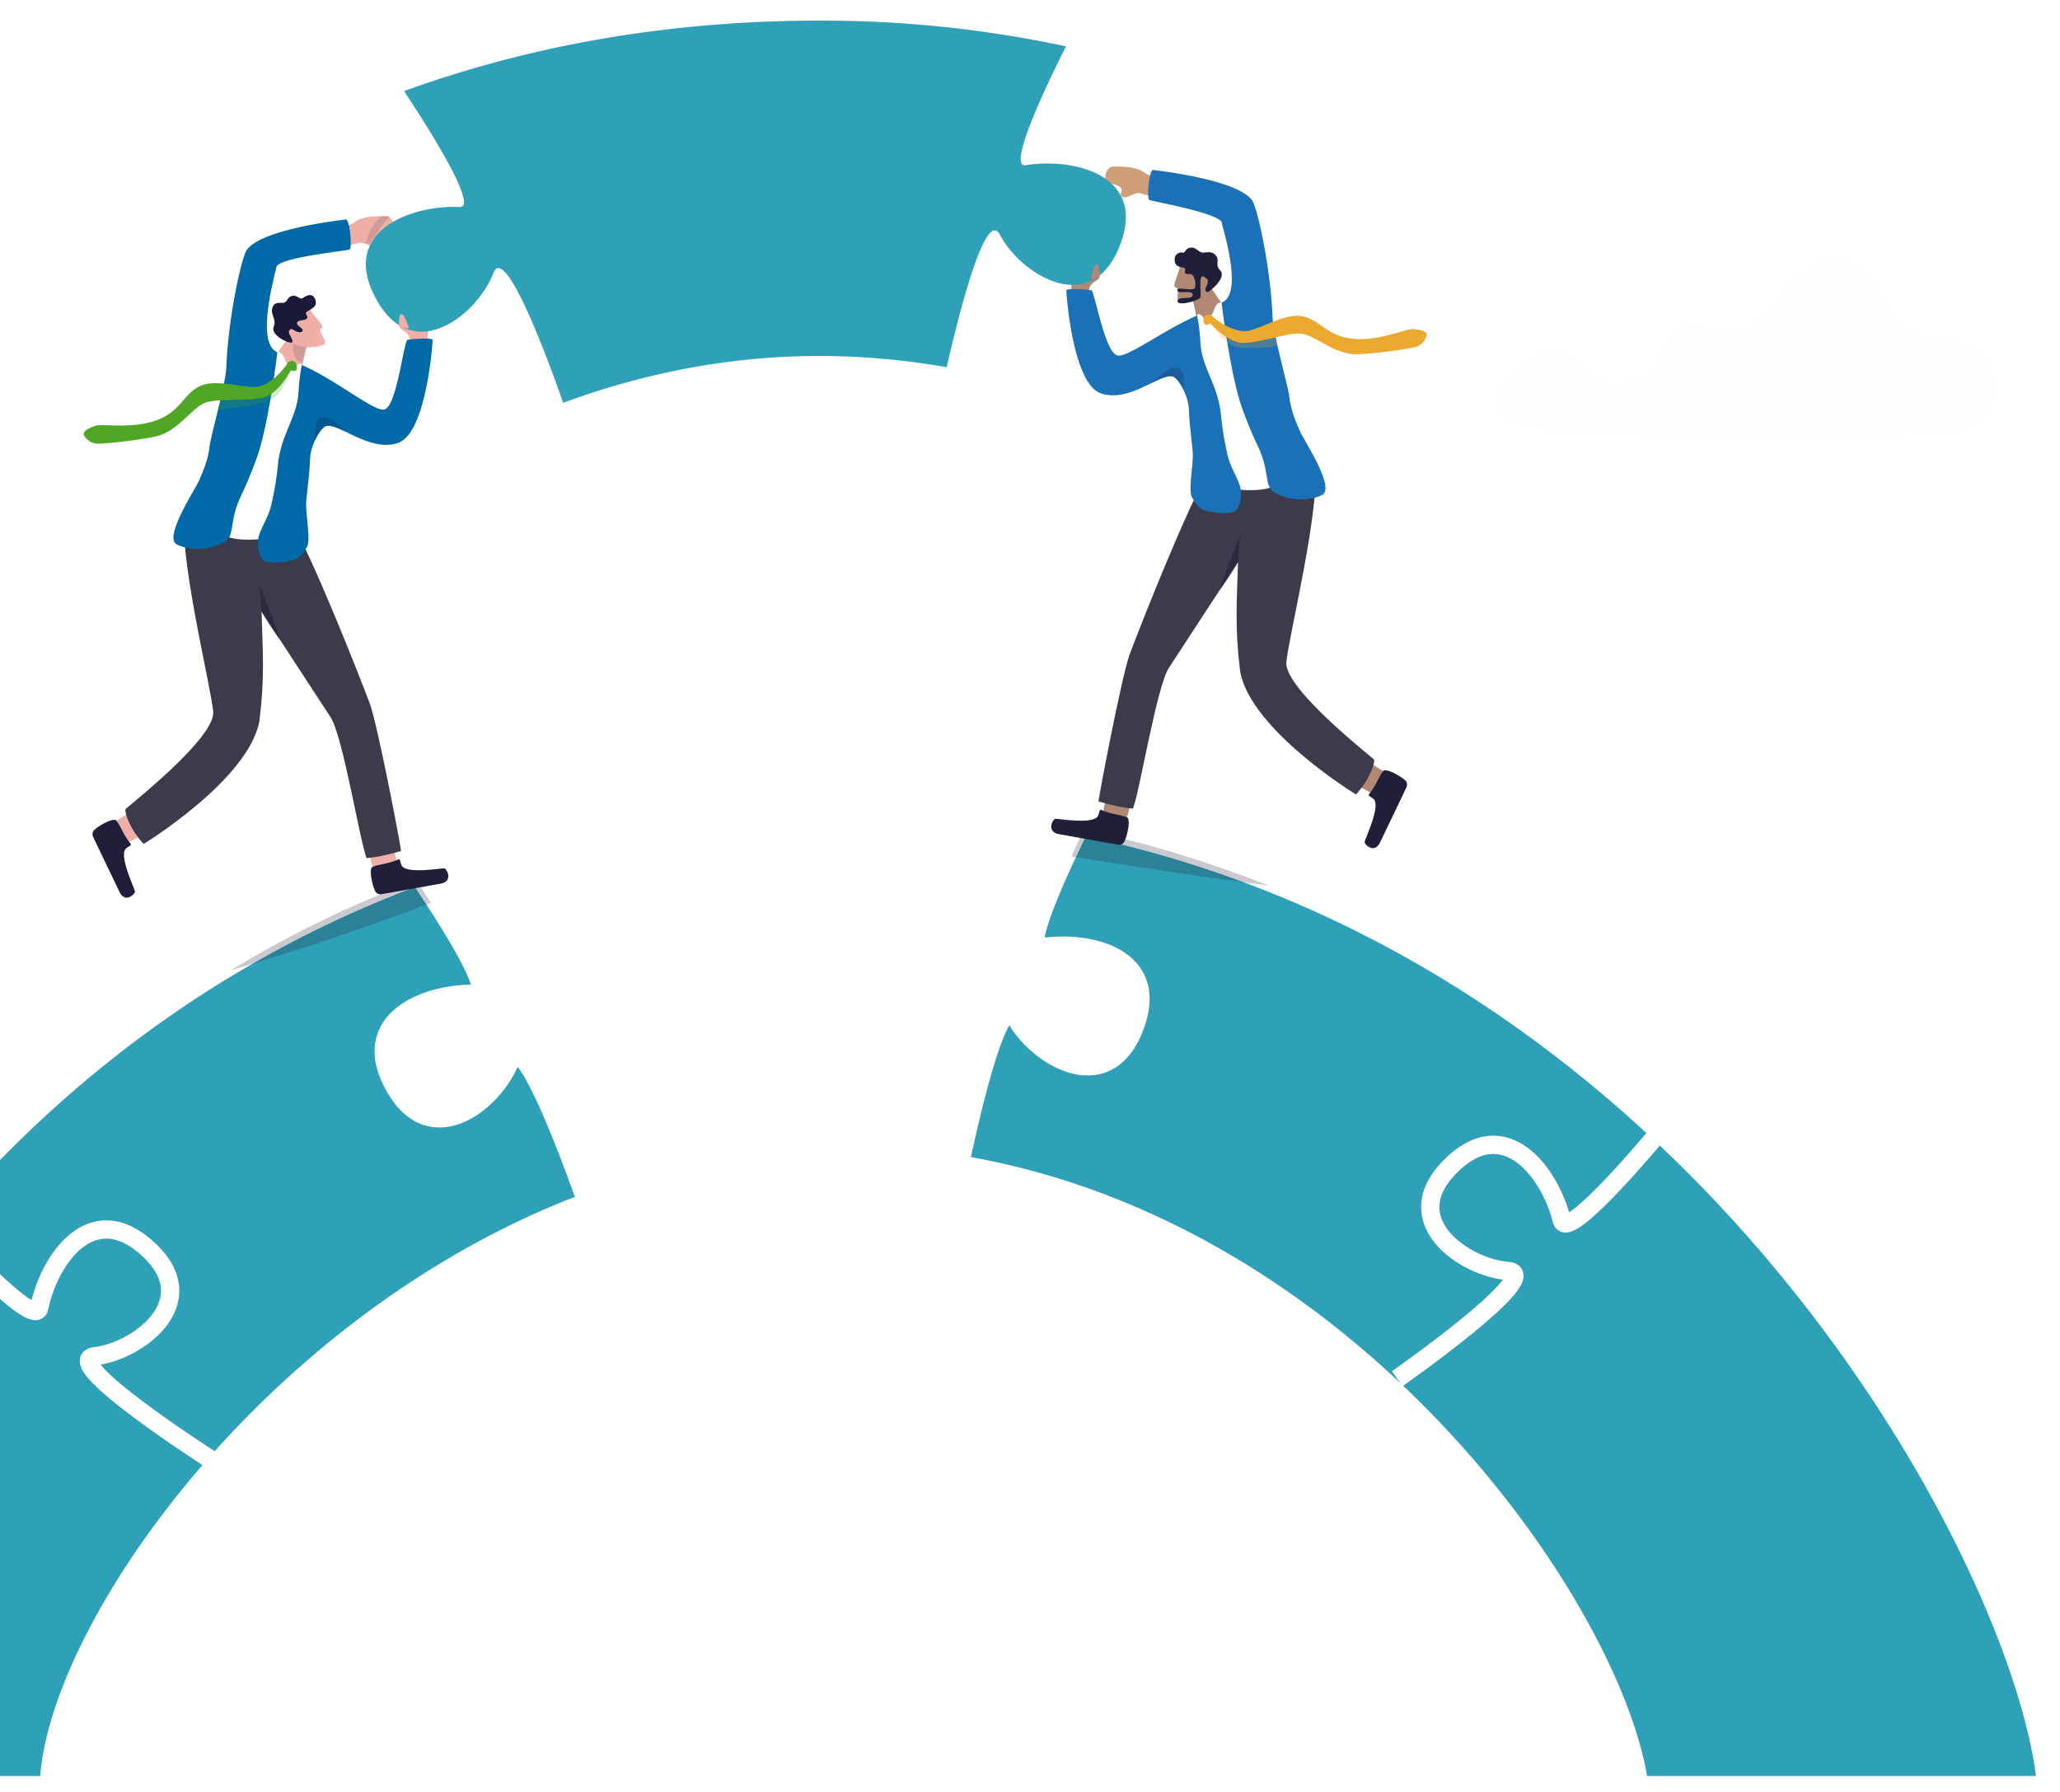 <svg xmlns="http://www.w3.org/2000/svg" xmlns:xlink="http://www.w3.org/1999/xlink" width="992" height="863" viewBox="0 0 992 863">
  <defs>
    <clipPath id="clip-path">
      <rect id="Rectangle_2733" data-name="Rectangle 2733" width="992" height="863" transform="translate(0 1358)" fill="#fff" stroke="#707070" stroke-width="1"/>
    </clipPath>
    <filter id="Path_16681" x="-201.834" y="285.363" width="246.395" height="96.975" filterUnits="userSpaceOnUse">
      <feOffset dy="3" input="SourceAlpha"/>
      <feGaussianBlur stdDeviation="3" result="blur"/>
      <feFlood flood-opacity="0.161"/>
      <feComposite operator="in" in2="blur"/>
      <feComposite in="SourceGraphic"/>
    </filter>
    <filter id="Path_16683" x="710.95" y="116.207" width="258.117" height="103.619" filterUnits="userSpaceOnUse">
      <feOffset dy="3" input="SourceAlpha"/>
      <feGaussianBlur stdDeviation="3" result="blur-2"/>
      <feFlood flood-opacity="0.161"/>
      <feComposite operator="in" in2="blur-2"/>
      <feComposite in="SourceGraphic"/>
    </filter>
    <filter id="Path_16684" x="-162.412" y="417.255" width="451.4" height="447.088" filterUnits="userSpaceOnUse">
      <feOffset dy="3" input="SourceAlpha"/>
      <feGaussianBlur stdDeviation="3" result="blur-3"/>
      <feFlood flood-opacity="0.161"/>
      <feComposite operator="in" in2="blur-3"/>
      <feComposite in="SourceGraphic"/>
    </filter>
    <filter id="Path_16685" x="454.847" y="393.162" width="534.604" height="471.181" filterUnits="userSpaceOnUse">
      <feOffset dy="3" input="SourceAlpha"/>
      <feGaussianBlur stdDeviation="3" result="blur-4"/>
      <feFlood flood-opacity="0.161"/>
      <feComposite operator="in" in2="blur-4"/>
      <feComposite in="SourceGraphic"/>
    </filter>
    <filter id="Path_16730" x="167.186" y="0.931" width="383.975" height="202.064" filterUnits="userSpaceOnUse">
      <feOffset dy="3" input="SourceAlpha"/>
      <feGaussianBlur stdDeviation="3" result="blur-5"/>
      <feFlood flood-opacity="0.161"/>
      <feComposite operator="in" in2="blur-5"/>
      <feComposite in="SourceGraphic"/>
    </filter>
  </defs>
  <g id="accelerate-revenue" transform="translate(0 -1358)" clip-path="url(#clip-path)">
    <g id="accelerate" transform="translate(-512.079 1065.003)">
      <g transform="matrix(1, 0, 0, 1, 512.08, 293)" filter="url(#Path_16681)">
        <path id="Path_16681-2" data-name="Path 16681" d="M411.676,950.292a270.144,270.144,0,0,1-78.837-6.515c-4.04-.914-8.325-2.137-11.063-5.528-4.147-5.136-2.9-13.785,1.573-18.579s11.214-6.23,17.432-5.564c3.982.427,8.064,1.6,11.908.384,4.8-1.525,7.982-6.35,11.2-10.552s7.579-8.357,12.541-7.7c3.718.493,6.649,3.568,9.958,5.495s8.115,2.131,10.012-1.418c4.06-7.593-1.639-28.413,19.273-28.413,30.185,0,25.254,20.956,28.889,25.4,5.508,6.741,15.314,5.256,23.292,2.976s17.48-4.446,23.635,1.581c5.338,5.226,5.888,14.81,11.564,19.587,6.042,5.085,14.623,2.372,21.943.088s16.758-3.122,21.008,3.817c3.562,5.817.906,14.266-4.16,18.529s-11.746,5.3-18.114,5.729C482.383,952.363,444.843,948.083,411.676,950.292Z" transform="translate(-512.08 -580.54)" fill="#fff" opacity="0.92"/>
      </g>
      <g id="Group_3906" data-name="Group 3906" transform="translate(745.092 940.137)" opacity="0.8">
        <path id="Path_16682" data-name="Path 16682" d="M1176.726,1615.855c-1.782,6.237-2.689,12.171,7.136,20.739,7.667,6.686,15.877,2.138,24.182,6.532,11.342,6,9.925,15.411,24.672,16.6,12.727,1.022,15.639-18.391,34.2-10.733,14.018,5.783,29.869.647,29.386-12.8-.485-13.5,13.63-15.947,5.116-29.121-8.676-13.427-22.876-2.443-29.657-5.587-10.427-4.835-11.729-14.819-27.232-14.1-19.788.922-17.644,12.848-35.8,12.111C1192.405,1598.837,1179.784,1605.145,1176.726,1615.855Z" transform="translate(-1175.599 -1587.35)" fill="#fff" fill-rule="evenodd"/>
      </g>
      <g transform="matrix(1, 0, 0, 1, 512.08, 293)" filter="url(#Path_16683)">
        <path id="Path_16683-2" data-name="Path 16683" d="M2182.384,575.074c-16.867,0-51.527,33.45-1.993,38.809s123.724,2.894,153.745,3.007c49,.184,61.159-2.058,60.769-24.445-.226-12.956-6.482-21.346-32.316-24.744-26.873-3.535-13.145-36.95-45.948-35.937-27.941.862-30.79,44.6-56.356,33.882s-20.212,18.493-38.91,23.853C2200.826,595.39,2199.245,575.074,2182.384,575.074Z" transform="translate(-1434.85 -409.53)" fill="#fdfffd"/>
      </g>
      <g transform="matrix(1, 0, 0, 1, 512.08, 293)" filter="url(#Path_16684)">
        <path id="Path_16684-2" data-name="Path 16684" d="M831.92,1286.07c-151.148,57.167-254.8,204.338-260.63,280.148H398.52c8.25-97.765,91.2-280.272,264.638-385.084a540.531,540.531,0,0,1,91.166-44c1.467,2.163,4.083,6.052,7.176,10.816,11,16.962,27.967,44.919,19.961,44.6-22.85-.91-58.425,11.89-39.315,45.1,18.116,31.473,48.5,6.092,55.73-13.5C803.545,1208.768,826.285,1270.331,831.92,1286.07Z" transform="translate(-551.93 -713.87)" fill="#2ea0b7"/>
      </g>
      <g transform="matrix(1, 0, 0, 1, 512.08, 293)" filter="url(#Path_16685)">
        <path id="Path_16685-2" data-name="Path 16685" d="M2156.394,1541.861h-187.3c-14.521-85.89-139.87-266.676-329.3-298.736,4.152-19.125,17.683-77.675,25.043-63.761,9.766,18.464,43.258,39.578,57.033,5.972,14.521-35.451-22.442-43.413-44.969-39.469-9.727,1.711,12.462-44.283,18.857-57.187.681.139,1.358.278,2.034.423.269.055.532.109.791.169q12.591,2.663,24.824,5.878c.8.209,1.855.487,3.128.83.239.06.472.124.711.189.438.114.895.244,1.377.373q13.672,3.722,26.9,8.1,15.963,5.251,31.284,11.383C2020.473,1209.186,2143.927,1445.349,2156.394,1541.861Z" transform="translate(-1175.94 -689.52)" fill="#2ea0b7"/>
      </g>
      <path id="Path_16686" data-name="Path 16686" d="M646.394,1470.136s46.824,52.236,49.057,40.966c4.444-22.434,25.19-54.041,53.021-27.714,26.381,24.955-5.386,48.589-26.126,51.041-18.619,2.2,55.467,49.619,55.467,49.619" transform="translate(-164.464 -588.287)" fill="none" stroke="#fff" stroke-miterlimit="10" stroke-width="8.811"/>
      <path id="Path_16687" data-name="Path 16687" d="M1175.071,1287.792s-.457-1.314-1.271-3.58c-5.634-15.736-28.374-77.305-34.046-61.925-7.223,19.592-37.613,44.975-55.728,13.5-19.111-33.206,16.468-46.007,39.316-45.1,10.253.407-20.45-45.569-27.135-55.415-.8-1.177-1.258-1.84-1.258-1.84" transform="translate(-381.735 -419.019)" fill="none" stroke="#fff" stroke-miterlimit="10" stroke-width="8.811"/>
      <path id="Path_16688" data-name="Path 16688" d="M2186.613,1381.385s-44.609,54.141-47.308,42.974c-5.374-22.229-27.418-52.945-54.129-25.482-25.319,26.031,7.405,48.322,28.229,49.909,18.694,1.425-53.353,51.886-53.353,51.886" transform="translate(-875.138 -543.67)" fill="none" stroke="#fff" stroke-miterlimit="10" stroke-width="8.811"/>
      <path id="Path_16689" data-name="Path 16689" d="M1637.3,1245.623s.451-2.216,1.24-5.865c4.15-19.129,17.683-77.681,25.044-63.766,9.765,18.465,43.26,39.579,57.03,5.972,14.522-35.448-22.44-43.41-44.969-39.467-9.727,1.709,12.463-44.286,18.86-57.193,1.046-2.1,1.671-3.33,1.671-3.33" transform="translate(-662.612 -393.151)" fill="none" stroke="#fff" stroke-miterlimit="10" stroke-width="8.811"/>
      <g id="Group_3909" data-name="Group 3909" transform="translate(556.634 541.437)">
        <g id="Group_3907" data-name="Group 3907" transform="translate(130.702 151.175)">
          <path id="Path_16690" data-name="Path 16690" d="M1075.279,1106.143c-.614-4.776-3.618-16.55-3.618-16.55l-12.207,2.279,4.669,17.645,9.279,3.853Z" transform="translate(-1059.454 -1089.593)" fill="#efaea6"/>
          <path id="Path_16691" data-name="Path 16691" d="M1079.138,1118.366c1.223-.545.919.8,1.755,2.7,1.916,4.336,18.033,1.547,20.535,1.516,1.291-.016,4.534,6.281-1.705,7.383-5.4.953-22.666,4.071-28.576,5.075a2.779,2.779,0,0,1-2.994-1.626c-1.865-4.186-2.821-11.032-1.2-11.474C1069.291,1120.671,1074.043,1120.638,1079.138,1118.366Z" transform="translate(-1062.808 -1103.997)" fill="#1f1f39"/>
        </g>
        <g id="Group_3908" data-name="Group 3908" transform="translate(0 138.382)">
          <path id="Path_16692" data-name="Path 16692" d="M821.4,1083.327c4.332-1.93,14.6-8.146,14.6-8.146l-5.536-11.315-15.339,9.478-1.058,10.154Z" transform="translate(-805.391 -1063.866)" fill="#efaea6"/>
          <path id="Path_16693" data-name="Path 16693" d="M814.826,1091.318c.853,1.045-.5,1.122-2.055,2.469-3.556,3.081,3.545,18.082,4.269,20.522.373,1.26-4.664,6.186-7.434.385-2.395-5.016-10.127-21.053-12.713-26.56a2.881,2.881,0,0,1,.7-3.382c3.428-2.99,9.618-5.83,10.484-4.368C809.921,1082.32,811.271,1086.963,814.826,1091.318Z" transform="translate(-796.62 -1071.971)" fill="#1f1f39"/>
        </g>
        <path id="Path_16694" data-name="Path 16694" d="M906.769,785.589c11.38,18.119,35.6,80.353,39.34,90.315s14.756,67.554,15.092,71.084c-11.305,3.28-16.591,3.419-16.591,3.419-3.345-8.248-11.327-58.655-17.41-67.925-8.829-13.454-33.183-50.8-33.183-50.8.539,19.723,1.614,31.318-1.051,52.807-5.316,28.348-55.745,59.115-55.745,59.115-7.208-7.713-9.858-17.011-8.392-17.093,9.162-7.658,43.106-35.281,41.9-46.729s-11.446-53.28-13.763-81.285c-.239-2.9,39.918-11.681,39.918-11.681Z" transform="translate(-812.617 -785.589)" fill="#3b3b4c"/>
        <path id="Path_16695" data-name="Path 16695" d="M968.223,879.178a122.249,122.249,0,0,1-8.975-13.755c-.272-5.9-1.051-12.719-1.051-12.719S965.278,869.661,968.223,879.178Z" transform="translate(-877.848 -819.329)" fill="#1f1f39" opacity="0.57"/>
      </g>
      <g id="Group_3914" data-name="Group 3914" transform="translate(552.406 397.072)">
        <path id="Path_16696" data-name="Path 16696" d="M1108.466,585.616a22.376,22.376,0,0,0-.662,4.118c-.06,1.321-.675,2.439-.423,4.035.061.4.129.806.2,1.234.079.471.145.909.2,1.319a55.284,55.284,0,0,1,.281,6.65s-8.159,1.46-8.734,0c-.354-.9-.257,1.157-.188-.92.027-.87.1-5.633.054-6.558a10.543,10.543,0,0,0-.11-1.382c.1,5.236-.164-.572-.632-1.527-1.409-2.884-4.818-2.961-4.651-5.043.222-2.767,6.806,2.817,5.241-10.585-.4-3.463,6.464-4.859,9.195-.414C1108.767,577.4,1109.207,583.173,1108.466,585.616Z" transform="translate(-941.789 -534.726)" fill="#efaea6"/>
        <g id="Group_3910" data-name="Group 3910" transform="translate(89.744 49.512)">
          <path id="Path_16697" data-name="Path 16697" d="M978.344,601.682c-1.7,3.846-8.7,12.028-9.755,16.558l8.714,5.409s8.525,5.124,7.573,2.369c-1.271-3.681-.9-1.965-1.137-4.2a25.009,25.009,0,0,1,.684-6.189c.672-3.37,1.639-7,2.131-8.773.191-.692.31-1.1.31-1.1l.4-.724-.805-10.182S980.214,597.461,978.344,601.682Z" transform="translate(-968.589 -594.844)" fill="#efaea6"/>
          <path id="Path_16698" data-name="Path 16698" d="M995.549,625.146c.672-3.37,1.639-7,2.131-8.773l-1.874-1.74s-2.776-1.418-3.974-.595C990.024,615.282,989.889,625.352,995.549,625.146Z" transform="translate(-979.715 -604.364)" fill="#1f1f3b" opacity="0.14"/>
        </g>
        <path id="Path_16699" data-name="Path 16699" d="M935.091,626.993c4-.462,3.144,6.511,6.912,7.523,1.99.534,1.715-.515,2.851-1.372.7-.527,1.375-1.138,2.118.077,15.108,24.691-11.372,75.321-9.633,79.5,1.422,3.42-18.473,6.995-28.036,2.52-24.063-11.261-10.919-17.439-8.4-25.531.956-3.075,19.295-54.961,19.295-54.961A76.558,76.558,0,0,0,935.091,626.993Z" transform="translate(-841.88 -561.483)" fill="#fff"/>
        <path id="Path_16700" data-name="Path 16700" d="M1040.9,614.573c.13.755-2.891,44.222-16.246,49.41-8.665,3.365-18.221-1.653-25.521-5.159-4.589-2.206-8.286-3.811-10.3-2.359-1.5,1.076-3.1,3.42-4.4,6.182a25.215,25.215,0,0,0-2.615,10.329c.073,3.283-1.59,17.014-1.758,19.35-.425,5.784,2.259,18.61.4,21.809s-3.4,5.071-5.158,6.029-14.414,3.041-16.476.068a15.556,15.556,0,0,1-1.9-9.681c.013-.1.028-.2.043-.3.685-4.331,4.994-10.365,6.312-16.4a154.277,154.277,0,0,0,3.13-18.868c1.364-15.12,9.207-22.764,9.945-35.333.078-1.362.17-2.6.266-3.724.044-.519.093-1.013.139-1.482.254-2.539.534-4.378.768-5.626a20.424,20.424,0,0,1,.483-2.166c.065.028.133.059.2.089,16.008,7.076,34.013,21.9,39.132,21.382,5.97-.6,9.012-28.593,11.308-33.628,0,0,.491-.057,1.277-.135l.289-.028a.04.04,0,0,1,.017,0,70.335,70.335,0,0,1,8.275-.4C1039.866,613.988,1040.828,614.171,1040.9,614.573Z" transform="translate(-872.919 -554.916)" fill="#0069a8"/>
        <g id="Group_3911" data-name="Group 3911" transform="translate(90.613 38.025)">
          <path id="Path_16701" data-name="Path 16701" d="M980.205,590.436s.56,1.625,1.348,3.648a38.1,38.1,0,0,0,3.3,6.967,2.93,2.93,0,0,0,.26.306c2.256,2.349,9.826,3.413,15.176,1.177,2.3-.96-3.325-7.038-1.128-7.859,1.264-.474-.215-2.367-2.01-4.51a32.586,32.586,0,0,1-3.4-4.476c-.041-.075-.078-.149-.113-.22Z" transform="translate(-975.297 -578.644)" fill="#efaea6"/>
          <path id="Path_16702" data-name="Path 16702" d="M971.23,586.878a2.846,2.846,0,0,0-.22,1.367c.324,3.962,8.669,7.276,9.136,6.216v0c.607-1.377-2.251-4.24-1.553-5.428,1.053-1.793,1.792-.505,3.59.269,1.917.826,4.494-.052,1.816-2.037a5.338,5.338,0,0,1-1.387-1.361c-.646-1.049.295-1.591,1.535-1.894,1.87-.457,2.1-.042,3.1-1.139s-1.879-2.07.292-3.349c.413-.245.836-.48,1.249-.728,1.637-.974,3.057-2.059,2.66-4.088-.028-.14-.064-.285-.109-.436a4.172,4.172,0,0,0-1.1-1.953,2.27,2.27,0,0,0-.539-.36h0c-1.365-.639-3.109.33-4.408,1.163l-.293.191a.93.93,0,0,1-.794.1c-1.119-.3-2.547-1.993-4.675-1.066-2.089.907-1.323,2.106-3.149,3-1.1.54-4.126-.573-5.339,1.535a4.941,4.941,0,0,0-.669,1.944C970.048,581.625,972.566,583.69,971.23,586.878Z" transform="translate(-970.336 -571.745)" fill="#191939"/>
        </g>
        <path id="Path_16703" data-name="Path 16703" d="M1075.821,633.016" transform="translate(-932.752 -564.522)" fill="#efaea6"/>
        <g id="Group_3912" data-name="Group 3912" transform="translate(43.21)">
          <path id="Path_16704" data-name="Path 16704" d="M1059.254,503.193c-10.141,1.627-5.278,4.726-6.462,6.2-1.91,2.381-6.24-2.156-9.294-1.195a58.643,58.643,0,0,1-9.052,2.023c-1.574.02-1.808-9.459-.516-9.6,6.569-.735,7.707-2.6,9.763-3.677a33.345,33.345,0,0,1,4.791-1.312c1.039-.147,8.7-.627,9.558-.12C1061.021,497.255,1061.193,502.882,1059.254,503.193Z" transform="translate(-954.483 -495.278)" fill="#efaea6"/>
          <path id="Path_16705" data-name="Path 16705" d="M925.009,562.455c-10.3-4.11-1.713-35.275-.421-41.014,1.038-4.613,33.907-7.762,35.227-8.422s.126-14.725-1.843-14.456-43.61,4.9-48.27,15.817c-3.613,9.11-8.529,35.81-9.228,55.293-.287,8-7.412,32.643-8.162,38.679-.616,5.893-3.023,11.492-5.093,16.162s-17.175,27.271-10.53,30.6c5.9,2.955,17.049,3.007,23.691-1.869,3.962-2.908,1.652-9.96,7.006-21.27a200.531,200.531,0,0,0,8.09-19.65C919.946,599.419,923.94,572.2,925.009,562.455Z" transform="translate(-875.011 -496.927)" fill="#0069a8"/>
        </g>
        <g id="Group_3913" data-name="Group 3913" transform="translate(0 69.756)">
          <path id="Path_16706" data-name="Path 16706" d="M953.692,641.09c-.476-.22-3.1,9.4-8.294,13.381a13.17,13.17,0,0,1-4.788,2.418,144.795,144.795,0,0,1-22.26,3.583c2.509-10.581,1.581-5.629,2.882-10.069,5.019.7,15.135,1.871,17.788,1.047a19.166,19.166,0,0,0,5.366-2.705,33.338,33.338,0,0,0,7.207-7.294c.9-1.206.784-2.763,2.079-3.063C955.39,637.988,954.3,641.369,953.692,641.09Z" transform="translate(-853.588 -636.962)" fill="#50a625" opacity="0.24"/>
          <path id="Path_16707" data-name="Path 16707" d="M890.516,637.385a2.241,2.241,0,0,0-2.766-1.757c-1.294.3-1.3.882-2.2,2.089-2.714,3.624-6.911,8.241-12.573,10s-20.343-3.8-28.539-.214-9.3,12.207-21.274,16.624-26.277,1.393-29.8,2.744-5.574,2.614-5.2,4.126,2.655,3.7,5.416,4.3,25.617-2.032,31.417-4c9.468-3.219,16.114-14.093,22.27-15.864s20.039-.456,27.3-2.275c8.1-2.028,12.9-13.391,13.514-13.11a2.169,2.169,0,0,0,2.178.079C890.945,639.8,890.728,638.244,890.516,637.385Z" transform="translate(-788.119 -635.554)" fill="#50a625"/>
        </g>
      </g>
      <path id="Path_16708" data-name="Path 16708" d="M1059.4,514.814c2.478-.558,6.357-1.3,5.173.317s-4.531,2.827-5.045,2.787C1058.784,517.861,1059.4,514.814,1059.4,514.814Z" transform="translate(-371.971 -107.693)" fill="#efaea6"/>
      <path id="Path_16709" data-name="Path 16709" d="M1026.831,697.069c-4.589-2.206-8.286-3.811-10.3-2.359-1.5,1.076-3.1,3.42-4.4,6.182,0-1.936-.747-5.153.466-8.413C1015.015,685.987,1024.261,693.85,1026.831,697.069Z" transform="translate(-348.213 -196.089)" fill="#1f1f3b" opacity="0.24"/>
      <path id="Path_16710" data-name="Path 16710" d="M1102.151,596.932c0,3.667,10.218,1.622,10.218,1.622s.315-1.364.389-1.622C1112.542,596.922,1102.151,596.932,1102.151,596.932Z" transform="translate(-393.582 -149.308)" fill="#1f1f3b" opacity="0.14"/>
      <g id="Group_3917" data-name="Group 3917" transform="translate(1018.322 517.588)">
        <g id="Group_3915" data-name="Group 3915" transform="translate(0 151.175)">
          <path id="Path_16711" data-name="Path 16711" d="M1774.907,1058.182c.614-4.776,3.618-16.55,3.618-16.55l12.208,2.28-4.669,17.645-9.279,3.853Z" transform="translate(-1750.113 -1041.632)" fill="#b08874"/>
          <path id="Path_16712" data-name="Path 16712" d="M1749.337,1070.406c-1.223-.545-.918.8-1.755,2.7-1.916,4.336-18.033,1.547-20.535,1.515-1.291-.016-4.534,6.281,1.705,7.383,5.4.953,22.666,4.071,28.576,5.075a2.779,2.779,0,0,0,2.994-1.626c1.865-4.186,2.82-11.032,1.2-11.474C1759.184,1072.71,1754.431,1072.678,1749.337,1070.406Z" transform="translate(-1725.047 -1056.036)" fill="#1f1f39"/>
        </g>
        <g id="Group_3916" data-name="Group 3916" transform="translate(140.712 138.381)">
          <path id="Path_16713" data-name="Path 16713" d="M2022.609,1035.365c-4.332-1.929-14.6-8.145-14.6-8.145l5.536-11.315,15.339,9.479,1.058,10.155Z" transform="translate(-2008.01 -1015.905)" fill="#b08874"/>
          <path id="Path_16714" data-name="Path 16714" d="M2030.7,1043.358c-.853,1.045.5,1.122,2.055,2.468,3.557,3.081-3.545,18.082-4.269,20.522-.374,1.259,4.663,6.186,7.434.385,2.4-5.016,10.126-21.054,12.713-26.56a2.883,2.883,0,0,0-.7-3.383c-3.428-2.99-9.618-5.83-10.484-4.368C2035.6,1034.359,2034.251,1039,2030.7,1043.358Z" transform="translate(-2018.292 -1024.01)" fill="#1f1f39"/>
        </g>
        <path id="Path_16715" data-name="Path 16715" d="M1825.2,737.629c-11.38,18.119-35.6,80.354-39.34,90.315s-14.756,67.554-15.092,71.085c11.305,3.28,16.591,3.419,16.591,3.419,3.345-8.248,11.327-58.656,17.41-67.926,8.829-13.454,33.184-50.8,33.184-50.8-.539,19.723-1.614,31.319,1.051,52.807,5.315,28.348,55.745,59.116,55.745,59.116,7.208-7.713,9.858-17.011,8.392-17.094-9.162-7.658-43.106-35.281-41.9-46.729s11.446-53.28,13.763-81.286c.24-2.9-39.918-11.681-39.918-11.681Z" transform="translate(-1748.033 -737.629)" fill="#3b3b4c"/>
        <path id="Path_16716" data-name="Path 16716" d="M1887.825,831.218a122.3,122.3,0,0,0,8.975-13.755c.272-5.9,1.051-12.718,1.051-12.718S1890.77,821.7,1887.825,831.218Z" transform="translate(-1806.879 -771.369)" fill="#1f1f39" opacity="0.57"/>
      </g>
      <path id="Path_16717" data-name="Path 16717" d="M1741.89,537.656a22.357,22.357,0,0,1,.662,4.117c.06,1.321.674,2.439.423,4.035-.062.4-.13.806-.2,1.234-.079.471-.146.909-.2,1.319a55.317,55.317,0,0,0-.28,6.65s8.159,1.459,8.734,0c.354-.9.257,1.157.188-.92-.027-.87-.1-5.633-.053-6.559a10.706,10.706,0,0,1,.11-1.381c-.1,5.236.165-.572.633-1.527,1.409-2.885,4.818-2.961,4.651-5.043-.222-2.767-6.806,2.817-5.241-10.585.4-3.463-6.463-4.859-9.195-.415C1741.59,529.442,1741.15,535.213,1741.89,537.656Z" transform="translate(-714.995 -113.544)" fill="#b08874"/>
      <g id="Group_3918" data-name="Group 3918" transform="translate(1084.825 422.001)">
        <path id="Path_16718" data-name="Path 16718" d="M1867.7,552.248c1.7,3.846,8.7,12.028,9.755,16.558l-8.714,5.409s-8.525,5.124-7.573,2.369c1.271-3.681.9-1.965,1.137-4.2a25,25,0,0,0-.684-6.189c-.672-3.37-1.639-7-2.131-8.773-.191-.692-.31-1.1-.31-1.1l-.4-.724.805-10.182S1865.828,548.027,1867.7,552.248Z" transform="translate(-1858.78 -545.41)" fill="#b08874"/>
        <path id="Path_16719" data-name="Path 16719" d="M1862.334,575.055c-.673-3.37-1.639-7-2.131-8.773l1.874-1.74s4.4-2.137,5.6-1.313C1869.483,564.473,1867.994,575.261,1862.334,575.055Z" transform="translate(-1859.495 -554.273)" fill="#b08874" opacity="0.14"/>
      </g>
      <path id="Path_16720" data-name="Path 16720" d="M1873.284,579.032c-4-.462-3.144,6.511-6.912,7.523-1.989.534-1.715-.515-2.85-1.371-.7-.527-1.376-1.138-2.118.076-15.108,24.691,11.371,75.322,9.633,79.5-1.422,3.42,18.473,6.995,28.035,2.52,24.064-11.262,10.919-17.44,8.4-25.531-.956-3.075-19.295-54.961-19.295-54.961A76.584,76.584,0,0,1,1873.284,579.032Z" transform="translate(-772.922 -140.3)" fill="#fff"/>
      <path id="Path_16721" data-name="Path 16721" d="M1739.667,566.612c-.13.754,2.891,44.222,16.246,49.41,8.664,3.365,18.221-1.653,25.521-5.159,4.588-2.206,8.286-3.811,10.3-2.359,1.5,1.076,3.1,3.42,4.4,6.182a25.213,25.213,0,0,1,2.615,10.329c-.073,3.283,1.589,17.014,1.758,19.35.425,5.784-2.259,18.61-.4,21.809s3.4,5.071,5.158,6.029,14.415,3.041,16.476.068a15.55,15.55,0,0,0,1.9-9.681c-.012-.1-.027-.2-.043-.3-.685-4.331-4.994-10.365-6.312-16.4a154.1,154.1,0,0,1-3.13-18.869c-1.364-15.12-9.207-22.764-9.945-35.333-.078-1.362-.17-2.6-.266-3.724-.044-.519-.094-1.013-.14-1.482-.254-2.539-.534-4.378-.768-5.627a20.317,20.317,0,0,0-.483-2.166c-.065.028-.134.059-.2.09-16.007,7.076-32.658,19.733-37.777,19.216-5.97-.6-10.367-26.428-12.663-31.463,0,0-.492-.057-1.277-.135l-.289-.028a.039.039,0,0,0-.017,0,70.308,70.308,0,0,0-8.275-.405C1740.7,566.028,1739.736,566.211,1739.667,566.612Z" transform="translate(-714.072 -133.733)" fill="#1b71b8"/>
      <path id="Path_16722" data-name="Path 16722" d="M1789.763,585.056" transform="translate(-739.259 -143.34)" fill="#efaea6"/>
      <g id="Group_3919" data-name="Group 3919" transform="translate(1044.318 373.222)">
        <path id="Path_16723" data-name="Path 16723" d="M1778.6,455.233c10.141,1.627,5.278,4.726,6.462,6.2,1.909,2.381,6.24-2.156,9.294-1.194a58.608,58.608,0,0,0,9.051,2.023c1.574.02,1.808-9.459.516-9.6-6.568-.735-7.707-2.6-9.763-3.677a33.272,33.272,0,0,0-4.79-1.312c-1.039-.147-8.7-.627-9.557-.12C1776.83,449.295,1776.658,454.921,1778.6,455.233Z" transform="translate(-1777.322 -447.318)" fill="#cf9e76"/>
        <path id="Path_16724" data-name="Path 16724" d="M1854.28,514.494c10.3-4.11,1.364-32.775.073-38.514-1.038-4.612-33.558-10.262-34.878-10.922s-.126-14.726,1.842-14.456,43.61,4.9,48.27,15.817c3.612,9.11,8.529,35.81,9.229,55.293.287,8,7.411,32.643,8.162,38.68.616,5.893,3.023,11.492,5.093,16.162s17.175,27.271,10.531,30.6c-5.9,2.954-17.049,3.006-23.692-1.87-3.962-2.908-1.651-9.96-7.006-21.27a200.289,200.289,0,0,1-8.089-19.65C1859.343,551.458,1855.349,524.244,1854.28,514.494Z" transform="translate(-1798.233 -448.967)" fill="#1b71b8"/>
      </g>
      <g id="Group_3920" data-name="Group 3920" transform="translate(1091.618 444.39)">
        <path id="Path_16725" data-name="Path 16725" d="M1876.649,595.917c.408-.33,5.312,8.347,11.328,10.933a13.18,13.18,0,0,0,5.235,1.167c5.291-.016,9.855.226,16.417-1.077-2.221-7.527-.909-4.005-1.942-8.895-4.694,1.908-11.5,4.455-14.271,4.308a19.167,19.167,0,0,1-5.867-1.3,33.34,33.34,0,0,1-8.778-5.3c-1.172-.947-1.439-2.486-2.769-2.458C1874.241,593.328,1876.125,596.339,1876.649,595.917Z" transform="translate(-1873.861 -591.871)" fill="#ebaa2f" opacity="0.24"/>
        <path id="Path_16726" data-name="Path 16726" d="M1872.441,592.818a2.241,2.241,0,0,1,2.249-2.384c1.328-.027,1.474.536,2.647,1.484,3.522,2.846,8.725,6.29,14.645,6.6s18.785-8.684,27.611-7.223,12.017,9.547,24.707,10.885,25.813-5.109,29.56-4.665,6.047,1.163,6.056,2.72-1.664,4.239-4.192,5.5-25.331,4.327-31.438,3.841c-9.968-.794-19.083-9.7-25.486-9.9s-19.536,4.484-27.025,4.506c-8.35.025-15.8-9.809-16.322-9.387a2.167,2.167,0,0,1-2.091.612C1872.617,595.259,1872.446,593.7,1872.441,592.818Z" transform="translate(-1872.441 -590.433)" fill="#ebaa2f"/>
      </g>
      <path id="Path_16727" data-name="Path 16727" d="M1823.662,649.108c4.589-2.206,8.286-3.811,10.3-2.359,1.5,1.076,3.1,3.42,4.4,6.182,0-1.936.748-5.153-.466-8.413C1835.478,638.027,1826.232,645.889,1823.662,649.108Z" transform="translate(-756.3 -171.979)" fill="#1f1f3b" opacity="0.24"/>
      <path id="Path_16728" data-name="Path 16728" d="M1752.709,548.971c0,3.667-10.218,1.621-10.218,1.621s-.316-1.364-.389-1.621C1742.319,548.962,1752.709,548.971,1752.709,548.971Z" transform="translate(-715.299 -125.197)" fill="#1f1f3b" opacity="0.14"/>
      <path id="Path_16729" data-name="Path 16729" d="M1070.191,498.4l-7.366,10.367-1.5-.511s2.292-10.55,8.418-12.945c.594.124,2.441-.078,3.185.042Z" transform="translate(-373.057 -98.225)" fill="#1f1f3b" opacity="0.14"/>
      <g transform="matrix(1, 0, 0, 1, 512.08, 293)" filter="url(#Path_16730)">
        <path id="Path_16730-2" data-name="Path 16730" d="M1423.875,409.555c-14.1,33.608-47.542,12.139-57.188-6.469-7.272-14.033-21.342,44.624-25.673,63.782a351.369,351.369,0,0,0-54-5.349c-46.239-.994-90.125,7.519-130.678,22.474-5.523-15.84-27.832-77.822-33.652-62.44-7.413,19.61-38.125,44.824-56.044,13.086-18.9-33.48,16.906-46.037,39.835-44.929,10.281.494-20.138-45.892-26.771-55.843,60.313-21.852,128.68-34.554,205.474-33.915a559.317,559.317,0,0,1,113.3,12.37c-6.534,12.907-29.189,58.877-19.405,57.249C1401.716,365.8,1438.746,374.094,1423.875,409.555Z" transform="translate(-885.14 -293)" fill="#2ea0b7"/>
      </g>
      <path id="Path_16731" data-name="Path 16731" d="M1767.282,548.333c.3-2.706-.082-7.6-1.662-6.146s-2.063,6.082-2.59,6.686S1767.282,548.333,1767.282,548.333Z" transform="translate(-725.799 -121.655)" fill="#b08874"/>
      <path id="Path_16732" data-name="Path 16732" d="M1093.627,596.314c-.552-2.666-.273-7.213,1.438-5.914s2.633,5.858,3.215,6.409S1093.627,596.314,1093.627,596.314Z" transform="translate(-389.168 -145.911)" fill="#efaea6"/>
      <g id="Group_3921" data-name="Group 3921" transform="translate(1077.587 412.243)">
        <path id="Path_16733" data-name="Path 16733" d="M1846.848,544.053c-.344,3.491-4.226,10.123-1.865,10.15s-.734,7.375,1.778,7.494c6.086.288,13.148-3.461,13.981-6.389s.532-11.142.532-11.142Z" transform="translate(-1844.225 -534.97)" fill="#b08874"/>
        <path id="Path_16734" data-name="Path 16734" d="M1852.919,538.888c-1.682-.952-1.681.08-3.016-.59s1.019-2.491-1.484-2.942-3.921-1.04-3.876-3.922a3.133,3.133,0,0,1,3.769-3.214c1.459.331,1.249-2.293,4.153-2.429,2.3-.108,2.934,1.536,5.057,2.312,1.164.425,4.092-.823,6,.691,3.531,2.808-.033,4.922,2.894,7.906,3.414,3.481-4.821,10.192-6.067,10.5-.464.116-1.64-.911-.544-2.7.568-.928,1.006-3.018.463-3.443-.957-.749-2.661-2.751-3.224-.074-.4,1.9.352,8.528-.234,9.063-1.506,1.376-10.634,4.022-10.768,1.642-.167-2.949,7.549-.3,7.18-3.326-.281-2.31-6.828-.07-7.41-1.922-.673-2.142,7.963.662,8.51-1.317C1854.987,542.708,1853.88,539.432,1852.919,538.888Z" transform="translate(-1844.385 -525.787)" fill="#1f1f39"/>
      </g>
      <path id="Path_16735" data-name="Path 16735" d="M1839.473,1116.446c-34.994-4.392-94.916-14.049-94.916-14.049l5.9-12.866c.268.052.53.11.792.168q12.59,2.665,24.824,5.877c.792.21,1.852.489,3.127.833.227.058.466.122.711.187.437.116.891.245,1.375.373q13.673,3.721,26.9,8.1Q1824.152,1110.316,1839.473,1116.446Z" transform="translate(-716.533 -396.949)" fill="#1f1f39" opacity="0.24"/>
      <path id="Path_16736" data-name="Path 16736" d="M1027.039,1149.477c-20.345,7.741-54.611,20.146-96.344,32.43a516.79,516.79,0,0,1,89.125-43.241C1021.288,1140.827,1023.946,1144.713,1027.039,1149.477Z" transform="translate(-307.388 -421.65)" fill="#1f1f39" opacity="0.24"/>
    </g>
  </g>
</svg>
